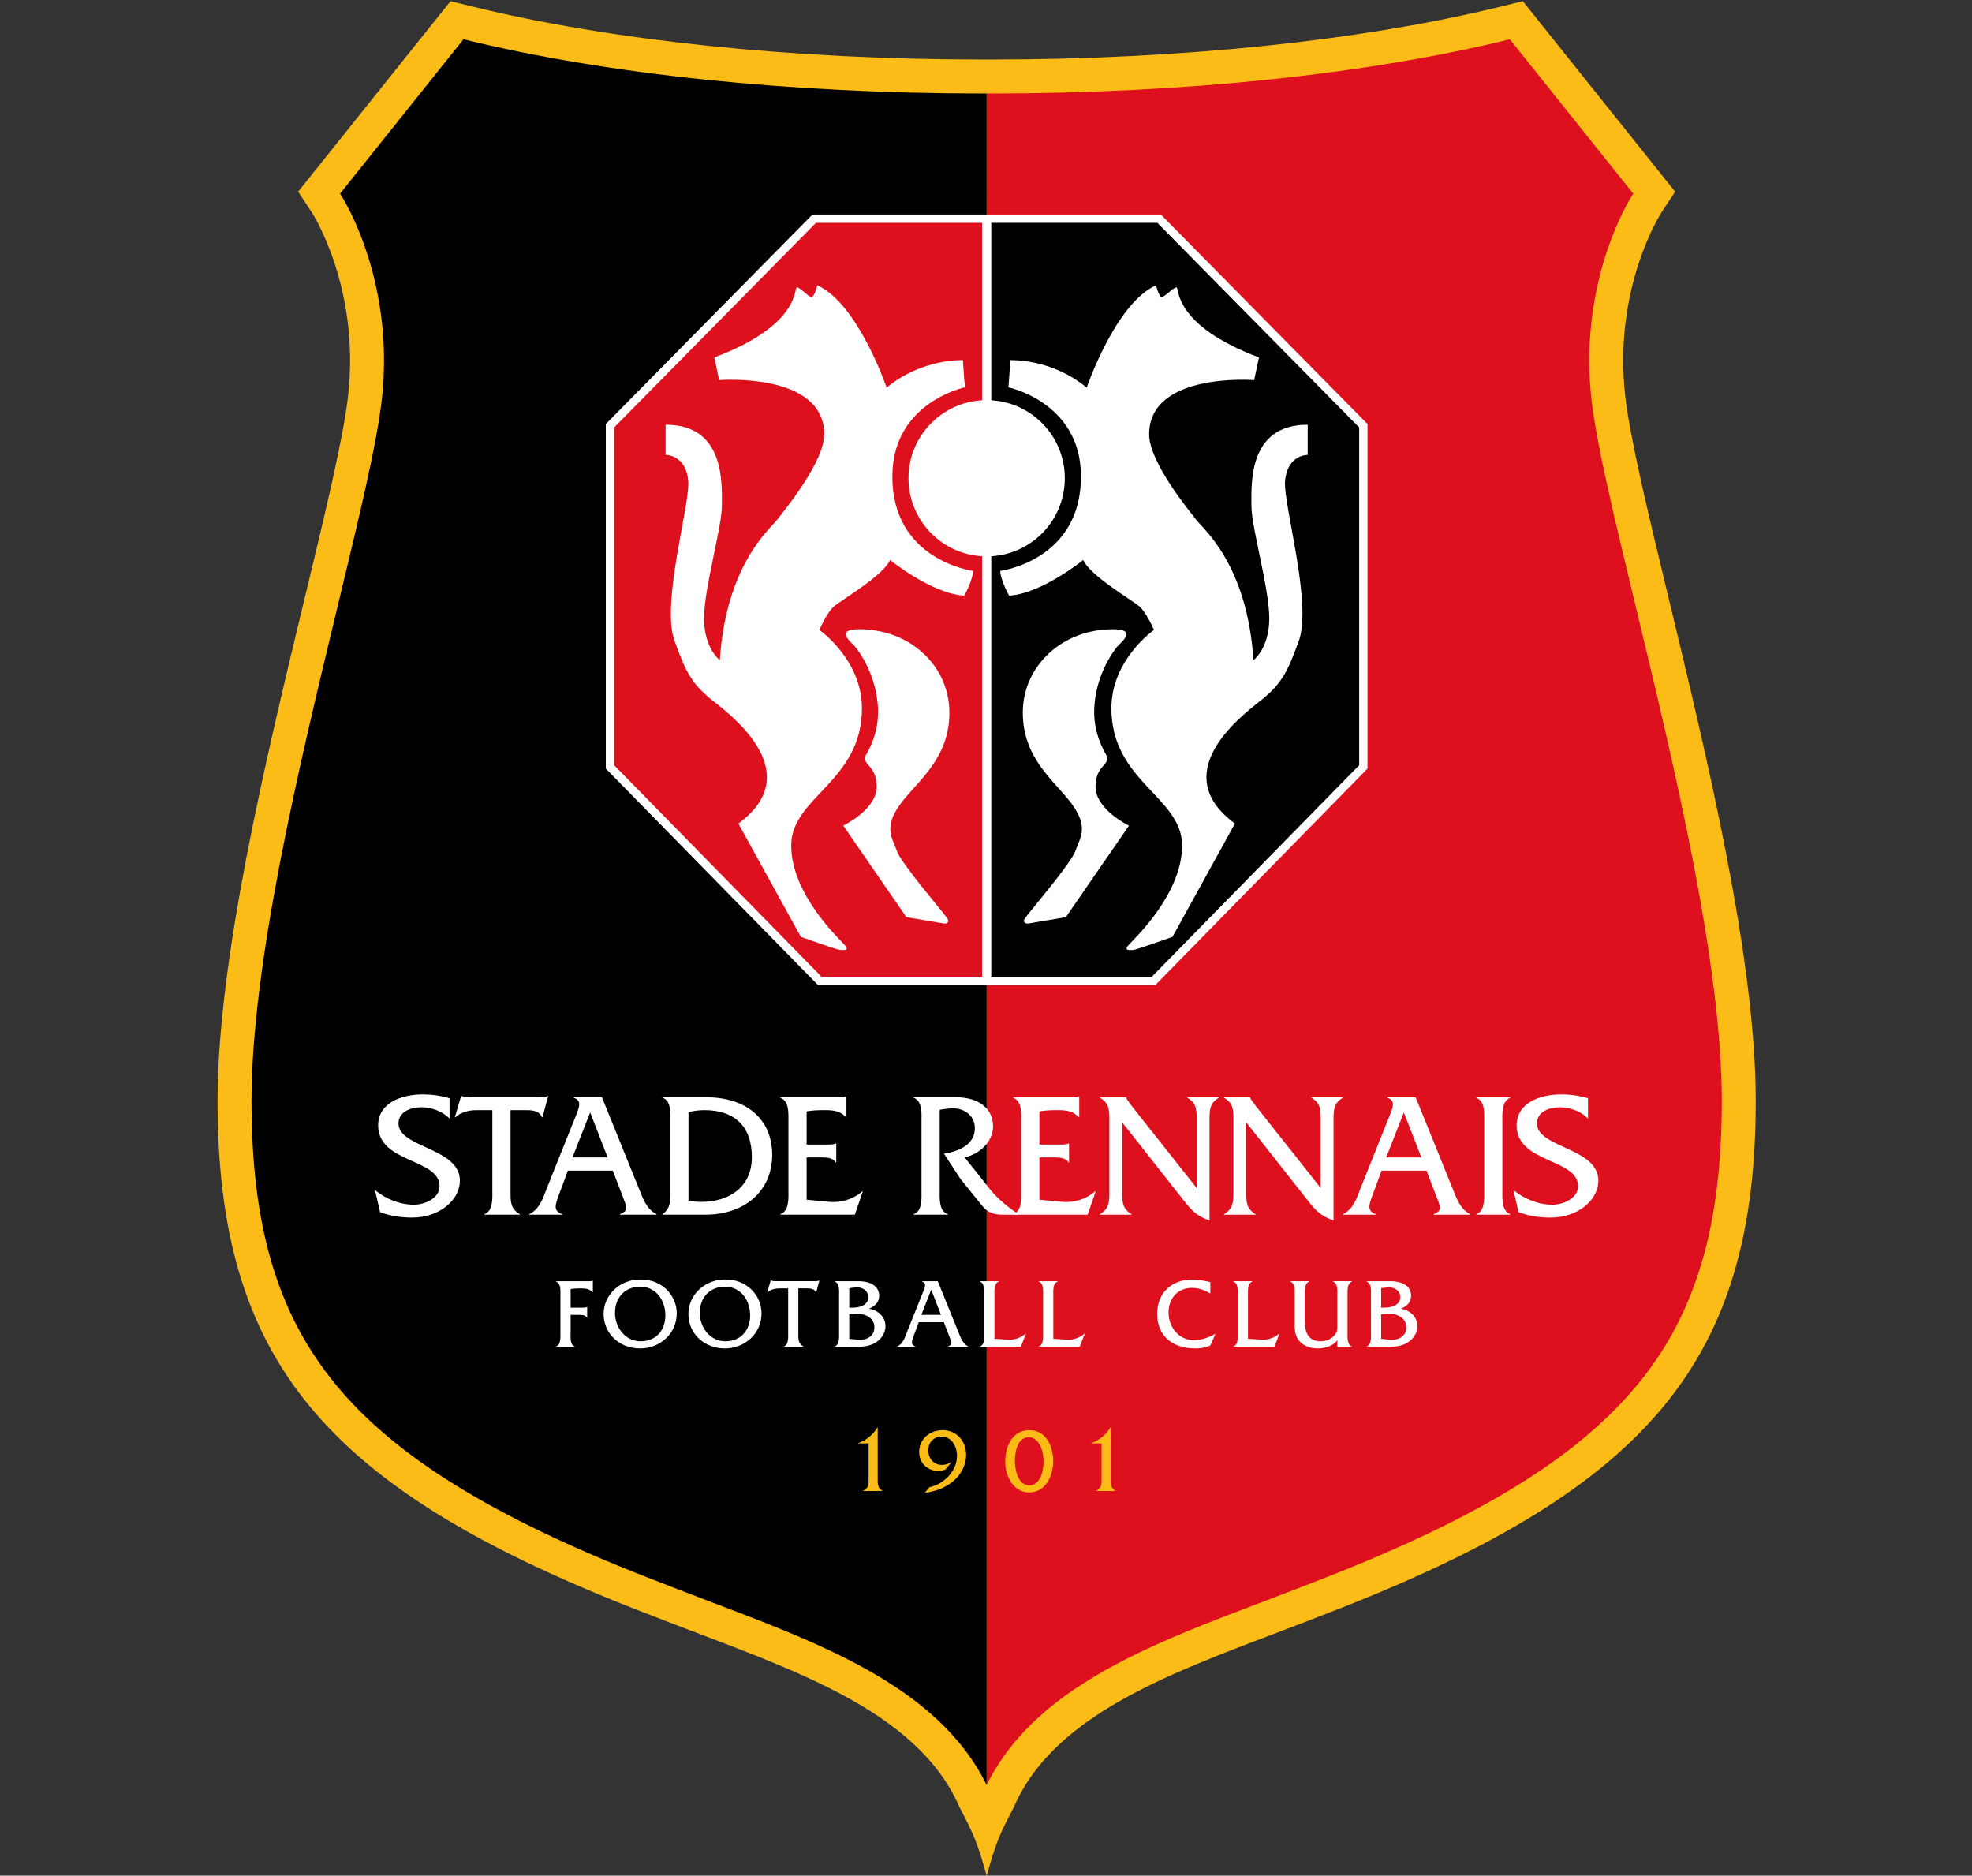 <?xml version="1.0" encoding="UTF-8" standalone="no"?>
<svg
   id="Calque_2"
   data-name="Calque 2"
   viewBox="0 0 1000 951"
   version="1.1"
   sodipodi:docname="stade-rennais.svg"
   width="1000"
   height="951"
   inkscape:version="1.2.2 (732a01da63, 2022-12-09)"
   xmlns:inkscape="http://www.inkscape.org/namespaces/inkscape"
   xmlns:sodipodi="http://sodipodi.sourceforge.net/DTD/sodipodi-0.dtd"
   xmlns="http://www.w3.org/2000/svg"
   xmlns:svg="http://www.w3.org/2000/svg">
  <rect x="0" y="0" width="1000" height="951" fill="#333333" stroke="none"/>
  <sodipodi:namedview
     id="namedview54"
     pagecolor="#ffffff"
     bordercolor="#666666"
     borderopacity="1.0"
     inkscape:showpageshadow="2"
     inkscape:pageopacity="0.0"
     inkscape:pagecheckerboard="0"
     inkscape:deskcolor="#d1d1d1"
     showgrid="false"
     inkscape:zoom="0.6018347"
     inkscape:cx="557.46204"
     inkscape:cy="430.35073"
     inkscape:window-width="1920"
     inkscape:window-height="1009"
     inkscape:window-x="1912"
     inkscape:window-y="-8"
     inkscape:window-maximized="1"
     inkscape:current-layer="Calque_2" />
  <defs
     id="defs4">
    <style
       id="style2">
      .cls-1 {
        fill: #de101d;
      }

      .cls-2 {
        fill: #fcbc17;
      }

      .cls-3 {
        fill: #fff;
      }
    </style>
  </defs>
  <g
     id="Layer_1"
     data-name="Layer 1"
     transform="matrix(0.122,0,0,0.122,110.335,0.59)">
    <g
       id="g50">
      <g
         id="g936">
        <path
           id="path9808"
           class="cls-2"
           d="m 6031.32,2481.22 c -86.27,-357.46 -160.72,-666.17 -180.4,-840.85 -50.79,-451.39 148.54,-759.18 150.63,-762.1 l 56.92,-86.3 L 5425.26,0 5337.69,21.44 C 4757.39,164.19 4003.38,242.62 3214.55,242.62 l -17.85,-0.07 -17.85,0.07 c -788.83,0 -1542.84,-78.43 -2123.14,-221.18 L 968.16,0 334.92,791.96 l 56.92,86.3 c 2.08,2.92 201.41,310.71 150.62,762.1 -19.67,174.67 -94.13,483.4 -180.39,840.85 C 200.73,3149.78 0,3981.91 0,4570.19 0,5641.02 437.35,6173.85 1733.14,6681.68 l 133.38,51.82 c 499.82,193.66 1039.74,362.02 1217.43,772.67 58.04,111.44 72.96,141.21 112.75,285.89 39.79,-144.68 54.71,-174.45 112.75,-285.89 177.69,-410.67 717.59,-579.03 1217.43,-772.67 l 133.38,-51.82 C 5956.04,6173.84 6393.4,5641 6393.4,4570.19 c 0,-588.26 -200.76,-1420.42 -362.07,-2088.97 v 0 z" />
        <path
           id="path9810"
           class="cls-1"
           d="m 6134.34,3582.49 c -69.49,-360.77 -159.48,-733.99 -240.15,-1068.18 -86.32,-358.75 -161.26,-665.4 -183.45,-858.16 -6.35,-56.4 -9.19,-110.83 -9.19,-163.01 0.23,-302.91 94.24,-527.28 146.68,-629.9 17.85,-34.7 30.06,-54.27 35.32,-62.33 0.08,-0.12 0.15,-0.22 0.23,-0.3 l 0.32,-0.5 c 0.03,-0.05 0.06,-0.11 0.1,-0.18 L 5371.3,158.43 C 4775.43,304.82 4012.9,383.53 3214.51,383.69 h -0.59 l -17.27,-0.08 v 7030.32 c 52.83,-107.8 126.67,-199.95 212.27,-278.41 95.2,-87.28 204.89,-158.74 321.8,-221.38 233.86,-124.93 498.21,-216.22 745.03,-312.1 l 132.98,-51.67 c 478.21,-187.21 830.03,-376.05 1078.44,-585.48 248.43,-210.19 396.97,-436.66 482.25,-724.18 56.4,-191.84 82.88,-412.3 82.86,-670.51 0.23,-278.43 -48.33,-627.26 -117.94,-987.71 z" />
        <path
           id="path9812"
           d="m 3196.63,383.59 -17.79,0.08 C 2380.45,383.5 1617.88,304.8 1022.16,158.43 l -0.1,-0.03 -512.91,641.51 c 0.29,0.44 0.41,0.63 0.73,1.12 0.45,0.69 0.81,1.25 1.21,1.86 0.77,1.19 1.58,2.51 2.55,4.02 1.9,3.06 4.29,6.97 7.14,11.81 5.68,9.65 13.16,22.95 21.86,39.72 17.41,33.52 39.64,80.95 61.69,140.75 44.05,119.52 87.45,288.93 87.47,493.92 0,52.18 -2.84,106.59 -9.16,163 -22.17,192.77 -97.15,499.42 -183.45,858.18 -80.66,334.21 -170.65,707.42 -240.15,1068.18 -69.6,360.43 -118.18,709.28 -117.99,987.68 -0.03,258.2 26.45,478.68 82.86,670.5 56.57,191.98 142.12,355.98 265.75,506.87 246.16,301.01 656.55,553.05 1294.55,802.64 l 133.26,51.78 c 185.14,71.79 380.25,141.44 564.78,224.15 184.37,82.94 359.21,178.56 502.18,309.4 85.61,78.46 159.46,170.6 212.27,278.41 V 383.59 h -0.06 z" />
      </g>
      <path
         id="path9828"
         class="cls-3"
         d="m 3760.2,4947.08 c 0,41.65 -0.79,71.2 38.56,94.24 v 2.18 h -131.34 v -2.18 c 39.33,-23.04 39.33,-52.58 39.33,-94.24 v -295.99 c 0,-41.48 0,-71.18 -38.64,-93.47 v -2.22 h 108.35 v 0.68 c 3,8.94 6.04,12.65 11.15,18.66 l 10.42,14.82 271.5,342.81 v -281.26 c 0,-41.5 0.74,-71.18 -38.6,-93.47 v -2.23 h 130.62 v 2.23 c -38.53,22.28 -38.53,51.97 -38.53,93.47 v 416.22 c -52.74,-17.82 -75.72,-42.27 -108.34,-84.54 l -254.47,-322.74 v 287.03" />
      <path
         id="path9830"
         class="cls-3"
         d="m 4275.74,4947.08 c 0,41.65 -0.73,71.2 38.62,94.24 v 2.18 h -131.41 v -2.18 c 39.39,-23.04 39.39,-52.58 39.39,-94.24 v -295.99 c 0,-41.48 0,-71.18 -38.6,-93.47 v -2.22 h 108.35 v 0.68 c 2.89,8.94 5.9,12.65 11.03,18.66 l 10.53,14.82 271.5,342.81 v -281.26 c 0,-41.5 0.7,-71.18 -38.63,-93.47 v -2.23 h 130.57 v 2.23 c -38.56,22.28 -38.56,51.97 -38.56,93.47 v 416.22 c -52.67,-17.82 -75.66,-42.27 -108.26,-84.54 l -254.52,-322.74 v 287.03" />
      <g
         id="g911">
        <path
           id="path9814"
           class="cls-3"
           d="m 964.15,4643.69 c -28.93,-29.69 -74.89,-46.73 -116.5,-46.73 -41.61,0 -95.63,16.36 -95.63,67.48 0,101.64 255.16,100.25 255.16,237.38 0,79.37 -83.09,153.63 -198.77,153.63 -45.23,0 -90.49,-6.71 -132.84,-22.29 l -21.49,-92.71 c 43.77,37.87 104.58,61.55 162.46,61.55 42.27,0 106.04,-25.22 106.04,-77.21 0,-115.7 -255.16,-94.78 -255.16,-252.19 0,-93.45 95.74,-129.09 186.25,-129.09 37.02,0 74.92,5.22 110.47,16.28 v 83.92" />
        <path
           id="path9816"
           class="cls-3"
           d="m 1217.72,4947.08 c 0,42.34 -0.73,71.2 38.6,94.24 v 2.18 h -146.96 v -2.18 c 37.21,-14.1 32.7,-68.15 32.7,-101.64 v -330.85 h -65.33 c -31.89,0 -65.2,8.16 -88.27,29.6 h -2.23 l 25.99,-88.3 h 2.21 c 8.94,3.78 18.59,3.78 28.18,5.24 h 295.3 c 12.65,0 24.49,-0.69 34.12,-5.24 h 2.21 l -23.68,88.3 h -2.32 c -9.65,-25.84 -39.26,-29.6 -63.82,-29.6 h -66.7 v 338.25" />
        <path
           id="path9818"
           class="cls-3"
           d="m 1548.6,4618.46 -73.46,186.94 h 146.18 l -72.73,-186.94 m -92.68,241.86 -38.63,104.66 c -15.53,41.5 -20.74,63.09 14.84,76.36 v 2.15 h -136.55 v -2.15 c 43.04,-21.53 55.69,-63.01 71.95,-105.28 l 123.9,-309.41 c 10.45,-26.68 24.56,-57.9 -11.03,-69.02 v -2.23 h 117.19 l 154.31,380.67 c 17.05,42.25 30.39,83.75 72.73,105.28 v 2.15 H 1672.5 v -2.15 c 36.33,-16.29 30.43,-24.52 10.36,-76.36 l -40.06,-104.66 h -186.89 z" />
        <path
           id="path9820"
           class="cls-3"
           d="m 1957.34,4985.03 c 17.78,3.71 35.63,5.17 54.18,5.17 110.52,0 209.22,-57.84 209.22,-186.26 0,-128.42 -72.75,-195.11 -196.65,-195.11 -22.17,0 -44.46,2.91 -66.75,8.16 v 368.04 m -75.65,-327.93 c 0,-34.16 5.17,-88.37 -32.66,-99.49 v -2.23 h 181.77 c 169.09,0 274.51,92.01 274.51,239.71 0,147.7 -112.06,248.39 -278.21,248.39 h -178.07 v -2.15 c 37.09,-25.3 32.66,-60.86 32.66,-104.58 V 4657.1 h 0.01 z" />
        <path
           id="path9822"
           class="cls-3"
           d="m 2448.41,4981.16 94.2,9.03 c 48.98,4.47 100.14,-11.19 137.28,-43.81 h 2.19 l -33.31,97.11 h -309.41 v -2.18 c 37.9,-13.24 33.39,-68.15 33.39,-101.64 v -279.65 c 0,-34.1 4.51,-88.31 -33.39,-102.43 v -2.23 h 237.38 c 12.65,0 25.26,1.54 34.9,-3.71 h 2.2 v 86.76 h -2.2 c -22.97,-26.7 -53.36,-29.62 -87.57,-29.62 -25.99,0 -51.97,0.79 -75.66,5.17 v 138.07 h 88.3 c 11.84,0 23.76,0 32.58,-4.55 h 2.32 v 78.67 h -2.32 c -11.84,-21.44 -42.96,-20.74 -66.01,-20.74 h -54.87 v 175.76" />
        <path
           id="path9824"
           class="cls-3"
           d="m 3069.78,4555.4 c 99.41,0 153.6,51.97 153.6,119.46 0,67.49 -57.11,116.53 -117.92,130.55 l 106.78,134.29 c 31.12,38.63 77.96,77.12 120.19,103.79 h -68.32 c -39.25,0 -63.74,-9.63 -86.03,-37.02 l -90.49,-112.06 -68.29,-104.58 c 59.39,-8.88 128.4,-36.4 128.4,-106.11 0,-53.38 -46.04,-84.52 -95.7,-82.29 -17.09,0.77 -33.43,2.91 -50.48,5.94 v 332.31 c 0,34.1 -4.44,88.4 33.39,101.64 v 2.18 h -141.66 v -2.18 c 37.83,-13.24 32.62,-68.15 32.62,-101.64 v -279.65 c 0,-34.1 5.21,-88.3 -32.62,-102.43 v -2.23 h 176.52" />
        <path
           id="path9826"
           class="cls-3"
           d="m 3416.05,4981.16 94.29,9.03 c 48.97,4.47 100.14,-11.19 137.2,-43.81 h 2.26 l -33.3,97.11 h -309.41 v -2.18 c 37.82,-13.24 33.3,-68.15 33.3,-101.64 v -279.65 c 0,-34.1 4.52,-88.31 -33.3,-102.43 v -2.23 h 237.38 c 12.57,0 25.18,1.54 34.81,-3.71 h 2.23 v 86.76 h -2.23 c -22.99,-26.7 -53.38,-29.62 -87.51,-29.62 -25.99,0 -51.86,0.79 -75.73,5.17 v 138.07 h 88.38 c 11.84,0 23.69,0 32.62,-4.55 h 2.19 v 78.67 h -2.19 c -11.87,-21.44 -43.07,-20.74 -66.06,-20.74 h -54.95 v 175.76" />
        <path
           id="path9832"
           class="cls-3"
           d="m 4930.75,4618.46 -73.37,186.94 h 146.11 l -72.74,-186.94 m -92.66,241.86 -38.52,104.66 c -15.67,41.5 -20.88,63.09 14.76,76.36 v 2.15 h -136.45 v -2.15 c 42.94,-21.53 55.61,-63.01 71.95,-105.28 l 123.9,-309.41 c 10.34,-26.68 24.41,-57.9 -11.16,-69.02 v -2.23 h 117.19 l 154.31,380.67 c 17.09,42.25 30.43,83.75 72.64,105.28 v 2.15 h -152 v -2.15 c 36.4,-16.29 30.43,-24.52 10.34,-76.36 l -40.02,-104.66 h -186.94 z" />
        <path
           id="path9834"
           class="cls-3"
           d="m 5264.72,4660.03 c 0,-34.1 5.04,-88.31 -32.7,-102.43 v -2.23 h 140.95 v 2.23 c -37.1,14.1 -32.66,69.02 -32.66,102.43 v 279.65 c 0,33.49 -4.44,87.54 32.66,101.64 v 2.18 h -140.95 v -2.18 c 37.02,-13.24 32.7,-68.15 32.7,-101.64 v -279.65" />
        <path
           id="path9836"
           class="cls-3"
           d="m 5696.21,4643.69 c -28.93,-29.69 -74.96,-46.73 -116.41,-46.73 -41.45,0 -95.69,16.36 -95.69,67.48 0,101.64 255.24,100.25 255.24,237.38 0,79.37 -83.13,153.63 -198.94,153.63 -45.23,0 -90.44,-6.71 -132.72,-22.29 l -21.5,-92.71 c 43.73,37.87 104.53,61.55 162.42,61.55 42.25,0 106.16,-25.22 106.16,-77.21 0,-115.7 -255.25,-94.78 -255.25,-252.19 0,-93.45 95.63,-129.09 186.12,-129.09 37.1,0 74.95,5.22 110.56,16.28 v 83.92" />
      </g>
      <g
         id="g925">
        <path
           id="path9838"
           class="cls-3"
           d="m 1467.37,5534.75 c 0,18.59 -3.31,48.97 17.39,56.77 v 1.23 h -78.36 v -1.23 c 21.17,-7.41 18.63,-38.19 18.63,-56.77 v -156.33 c 0,-19.14 2.55,-49.37 -18.63,-57.22 v -1.31 h 132.68 c 7.1,0 14.11,0.92 19.51,-2.01 h 1.23 v 47.97 h -1.23 c -12.8,-14.43 -29.88,-16.12 -48.97,-16.12 -14.46,0 -29,0.54 -42.27,2.94 v 77.21 h 49.74 c 6.17,0 12.89,0 17.85,-2.55 h 1.27 v 43.88 h -1.27 c -6.63,-12.33 -24.06,-11.48 -36.94,-11.48 h -30.66 v 75.03" />
        <path
           id="path9840"
           class="cls-3"
           d="m 1651.84,5451.75 c 0,58.08 41.06,117.77 106.23,117.77 65.17,0 103.23,-45.96 103.23,-107.9 0,-61.94 -38.56,-118.91 -104.12,-118.91 -65.56,0 -105.33,46.43 -105.33,109.04 m 256.73,1.71 c 0,84.62 -70.09,145.91 -152.62,145.91 -82.53,0 -151.31,-58.85 -151.31,-143.84 0,-78.82 68.36,-144.68 155.47,-142.68 87.1,-0.44 148.46,65.96 148.46,140.62 z" />
        <path
           id="path9842"
           class="cls-3"
           d="m 2004.28,5451.75 c 0,58.08 40.99,117.77 106.16,117.77 65.17,0 103.23,-45.96 103.23,-107.9 0,-61.94 -38.56,-118.91 -104.04,-118.91 -65.48,0 -105.35,46.43 -105.35,109.04 m 256.66,1.71 c 0,84.62 -70.03,145.91 -152.54,145.91 -82.51,0 -151.39,-58.85 -151.39,-143.84 0,-78.82 68.37,-144.68 155.47,-142.68 87.11,-0.44 148.46,65.96 148.46,140.62 z" />
        <path
           id="path9844"
           class="cls-3"
           d="m 2413.92,5538.91 c 0,23.59 -0.47,39.79 21.6,52.59 v 1.23 h -82.13 v -1.23 c 20.74,-7.79 18.23,-38.19 18.23,-56.77 v -185.01 h -36.48 c -17.85,0 -36.51,4.63 -49.35,16.73 h -1.28 l 14.54,-49.44 h 1.23 c 4.98,2.07 10.45,2.07 15.74,2.85 h 165.04 c 7.14,0 13.77,-0.39 19.13,-2.85 h 1.27 l -13.26,49.44 h -1.27 c -5.36,-14.65 -21.98,-16.73 -35.71,-16.73 h -37.29 v 189.18" />
        <path
           id="path9846"
           class="cls-3"
           d="m 2639.31,5429.85 c 26.96,0 65.48,-9.18 65.48,-43.19 0,-28.61 -26.53,-43.5 -51.41,-41.03 l -27.8,2.91 v 81.29 l 13.73,0.03 m 22.35,133.03 c 33.97,3.32 68.48,-12.5 68.48,-51.75 0,-39.25 -39.03,-57.7 -75.51,-55.61 l -29.07,1.63 v 102.41 l 36.09,3.32 z m -78.35,-184.94 c 0,-18.66 2.85,-48.9 -18.25,-56.77 v -1.3 h 98.25 c 54.71,0 86.71,23.28 86.71,60.24 0,27.69 -17.85,43.48 -41.46,53.74 37.25,7.94 67.52,32.86 67.52,73.42 0,31.92 -21.98,59.3 -49.78,72.64 -28.97,14.11 -61.73,12.82 -92.86,12.82 h -68.4 v -1.23 c 20.7,-7.79 18.25,-38.19 18.25,-57.15 v -156.41 c 0,0 0.01,0 0.01,0 z" />
        <path
           id="path9848"
           class="cls-3"
           d="m 2966.18,5355.2 -40.99,104.51 h 81.67 l -40.68,-104.51 m -51.79,135.11 -21.55,58.46 c -8.71,23.22 -11.65,35.32 8.3,42.74 v 1.23 h -76.31 v -1.23 c 24.02,-12.03 31.12,-35.32 40.22,-58.86 l 69.25,-172.91 c 5.82,-14.95 13.64,-32.33 -6.26,-38.56 v -1.3 h 65.56 l 86.22,212.76 c 9.56,23.53 17.09,46.82 40.6,58.86 v 1.23 h -84.99 v -1.23 c 20.33,-9.11 17.01,-13.66 5.86,-42.74 l -22.44,-58.46 H 2914.4 Z" />
        <path
           id="path9850"
           class="cls-3"
           d="m 3285.46,5562.89 c 28.18,1.7 52.67,-7.87 73.46,-25.22 h 1.27 l -21.67,55.07 H 3168.2 v -1.23 c 21.09,-7.41 18.62,-38.19 18.62,-56.77 v -156.33 c 0,-19.14 2.47,-49.37 -18.62,-57.22 v -1.31 h 79.12 v 1.32 c -21.09,7.86 -18.23,38.56 -18.23,57.22 v 180.76 l 56.37,3.69" />
        <path
           id="path9852"
           class="cls-3"
           d="m 3530.12,5562.89 c 28.11,1.7 52.67,-7.87 73.35,-25.22 h 1.27 l -21.55,55.07 h -170.38 v -1.23 c 21.04,-7.41 18.55,-38.19 18.55,-56.77 v -156.33 c 0,-19.14 2.51,-49.37 -18.55,-57.22 v -1.31 H 3492 v 1.32 c -21.24,7.86 -18.3,38.56 -18.3,57.22 v 180.76 l 56.44,3.69" />
        <path
           id="path9854"
           class="cls-3"
           d="m 4126.43,5371.32 c -22.82,-14.5 -49.37,-23.68 -76.72,-23.68 -57.18,0 -96.98,41.95 -96.98,102.11 0,60.16 41.46,115.2 105.27,115.2 31.12,0 62.13,-11.25 88.42,-26.06 h 1.19 l -21.17,48.13 c -19.58,9.03 -41.06,12.35 -62.62,12.35 -97.84,0 -158.41,-54.69 -158.41,-143.36 0,-88.67 60.58,-142.75 145.6,-142.75 25.29,0 50.85,4.62 75.43,10.41 v 47.66" />
        <path
           id="path9856"
           class="cls-3"
           d="m 4339.36,5562.89 c 28.18,1.7 52.59,-7.87 73.33,-25.22 h 1.2 l -21.5,55.07 h -170.43 v -1.23 c 21.17,-7.41 18.66,-38.19 18.66,-56.77 v -156.33 c 0,-19.14 2.52,-49.37 -18.66,-57.22 v -1.31 h 79.11 v 1.32 c -21.03,7.86 -18.15,38.56 -18.15,57.22 v 180.76 l 56.44,3.69" />
        <path
           id="path9858"
           class="cls-3"
           d="m 4654.35,5565.36 c -18.23,24.06 -52.21,34.01 -81.26,34.01 -27.33,0 -56.38,-8.64 -75.11,-28.93 -21.94,-24.06 -21.09,-51.9 -21.09,-81.67 v -110.82 c 0,-18.66 2.85,-48.9 -18.32,-56.77 v -1.3 h 78.9 v 1.31 c -20.74,7.87 -18.23,38.11 -18.23,56.77 v 110.82 c 0,55.07 23.22,80.73 65.93,80.73 23.24,0 46.86,-9.55 60.52,-29 9.12,-12.42 8.67,-22.75 8.67,-37.71 v -124.86 c 0,-18.66 2.6,-48.9 -18.23,-56.77 v -1.3 h 78.82 l 0.39,1.31 c -21.1,7.87 -18.65,38.11 -18.65,57.22 v 156.33 c 0,18.59 -2.47,48.97 18.65,56.77 v 1.23 h -60.97 v -27.38" />
        <path
           id="path9860"
           class="cls-3"
           d="m 4850.04,5429.85 c 27.04,0 65.64,-9.18 65.64,-43.19 0,-28.61 -26.53,-43.5 -51.48,-41.03 l -27.8,2.91 v 81.29 l 13.63,0.03 m 22.46,133.03 c 34.01,3.32 68.44,-12.5 68.44,-51.75 0,-39.25 -38.91,-57.7 -75.4,-55.61 l -29.13,1.63 v 102.41 z m -78.35,-184.94 c 0,-18.66 2.85,-48.9 -18.23,-56.77 v -1.3 h 98.25 c 54.81,0 86.69,23.28 86.69,60.24 0,27.69 -17.82,43.48 -41.46,53.74 37.29,7.94 67.6,32.86 67.6,73.42 0,31.92 -21.94,59.3 -49.82,72.64 -29,14.11 -61.73,12.82 -92.85,12.82 h -68.4 v -1.23 c 20.8,-7.79 18.23,-38.19 18.23,-57.15 v -156.41 c 0,0 -0.01,0 -0.01,0 z" />
      </g>
      <g
         id="g931">
        <path
           id="path9862"
           class="cls-2"
           d="m 2662.46,5992.99 c 33.39,-11.66 63.08,-35.63 80.32,-65.73 h 1.08 v 211.7 c 0,21.44 -1.43,38.71 18.89,51.9 v 1.01 h -78.9 v -1.01 c 23.29,-11.41 22.17,-29 22.17,-51.9 v -144.92 h -43.58 v -1.06" />
        <path
           id="path9864"
           class="cls-2"
           d="m 2958.6,6176.23 c 60.01,-12.42 114.84,-67.24 114.84,-130.33 0,-38.33 -21.4,-80.28 -64.62,-80.28 -32.28,0 -54.8,25.06 -54.8,56.68 0,34.1 22.52,61.08 57.18,61.08 13.81,0 27.73,-4.78 39.72,-11.96 l -25.52,31.17 c -9.76,3.76 -19.9,5.62 -30.39,5.62 -44.01,0 -78.82,-32.7 -78.82,-78.03 0,-54.77 44.61,-91.24 97.52,-91.24 59,0 97.63,46.2 97.63,102.88 0,43.18 -22.82,84.83 -56.33,111.51 -34.25,26.92 -72.42,40.49 -115.3,46.11 l 18.88,-23.22" />
        <path
           id="path9866"
           class="cls-2"
           d="m 3313.96,6065.48 c 0,37.79 12.38,103.1 60.81,103.1 37.17,0 58.28,-45.73 58.28,-98.72 0,-52.99 -22.56,-100.87 -60.52,-101.74 -47.34,0.04 -58.57,60.87 -58.57,97.35 m -40.13,3.72 c 0,-69.39 34.14,-130.25 100.15,-130.25 69.52,0 99.21,67.17 99.21,128.03 0,60.86 -30.11,130.94 -100.63,130.94 -58.9,-0.7 -98.73,-59.32 -98.73,-128.72 z" />
        <path
           id="path9868"
           class="cls-2"
           d="m 3630.79,5992.99 c 33.35,-11.66 63.04,-35.63 80.24,-65.73 h 1.2 v 211.7 c 0,21.44 -1.49,38.71 18.69,51.9 v 1.01 h -78.74 v -1.01 c 23.33,-11.41 22.13,-29 22.13,-51.9 v -144.92 h -43.54 v -1.06" />
      </g>
      <g
         id="g899">
        <polygon
           id="polygon9870"
           class="cls-3"
           points="2472.64,886.82 1613.71,1757.44 1613.71,3189.56 2495.41,4088.79 3898.08,4088.79 3908.24,4078.44 4779.68,3189.56 4779.68,1757.42 3920.8,886.82 " />
        <path
           id="path9872"
           class="cls-1"
           d="m 2871.85,1982.78 c 0,-172.99 135.28,-314.31 305.78,-324.16 V 921.36 h -690.51 l -838.84,850.25 v 1403.84 l 861.68,878.79 h 667.67 V 2307 c -170.49,-9.85 -305.78,-151.24 -305.78,-324.23 v 0 z" />
        <path
           id="path9874"
           d="m 3906.36,921.35 h -690.51 v 737.27 c 170.51,9.95 305.69,151.23 305.69,324.15 0,172.92 -135.2,314.27 -305.69,324.22 v 1747.25 h 667.71 l 861.55,-878.79 V 1771.62 L 3906.35,921.35 Z" />
        <g
           id="g889">
          <path
             id="path9876"
             class="cls-3"
             d="m 3287.12,1604.96 8.52,-112.9 c 0,0 168.4,-8.56 316.84,114.14 0,0 119.74,-351.06 288.16,-425.17 0,0 11.37,45.58 22.68,48.51 11.52,2.77 51.39,-42.88 62.91,-39.95 11.3,2.85 -14.31,156.95 342.34,291.06 l -19.96,94.17 c 0,0 -436.55,-34.32 -436.55,225.35 0,116.99 168.37,319.59 196.78,356.69 28.69,37.09 211.19,185.48 236.85,582.1 0,0 65.71,-48.58 65.71,-174.06 0,-125.48 -74.15,-376.66 -74.15,-467.97 0,-91.31 -14.39,-336.63 233.9,-336.63 v 125.47 c 0,0 -84.11,-2.4 -94.2,108.44 -8.45,94.17 114.18,507.91 57.13,664.86 -46.86,128.94 -71.35,179.7 -162.62,251.04 -91.3,71.33 -382.4,302.47 -102.77,507.84 l -259.62,470.83 c 0,0 -151.24,54.22 -162.61,54.22 -11.37,0 -42.86,5.79 -20.05,-19.97 22.86,-25.61 222.62,-211.08 222.62,-413.67 0,-202.59 -293.87,-265.45 -293.87,-570.7 0,-202.59 176.92,-325.3 176.92,-325.3 0,0 -31.41,-74.19 -62.78,-99.79 -31.46,-25.76 -205.49,-128.49 -231.09,-191.26 0,0 -171.29,139.83 -308.22,148.46 0,0 -34.21,-59.92 -37.06,-102.73 0,0 342.19,-43.73 335.57,-401.79 -5.62,-300.3 -301.39,-361.23 -301.39,-361.23" />
          <path
             id="path9878"
             class="cls-3"
             d="m 3106.19,1604.96 -8.52,-112.9 c 0,0 -168.28,-8.56 -316.77,114.14 0,0 -119.76,-351.06 -288.08,-425.17 0,0 -11.45,45.58 -22.91,48.51 -11.38,2.77 -51.32,-42.88 -62.71,-39.95 -11.45,2.85 14.24,156.95 -342.42,291.06 l 19.98,94.17 c 0,0 436.58,-34.32 436.58,225.35 0,116.99 -168.4,319.59 -196.9,356.69 -28.57,37.09 -211.15,185.48 -236.84,582.1 0,0 -65.63,-48.58 -65.63,-174.06 0,-125.48 74.15,-376.66 74.15,-467.97 0,-91.31 14.31,-336.63 -233.9,-336.63 v 125.47 c 0,0 84.03,-2.4 94.13,108.44 8.53,94.17 -114.1,507.91 -57.07,664.86 46.89,128.94 71.31,179.7 162.65,251.04 91.3,71.33 382.33,302.47 102.77,507.84 l 259.59,470.83 c 0,0 151.23,54.22 162.65,54.22 11.42,0 42.83,5.79 20.01,-19.97 -22.84,-25.61 -222.64,-211.08 -222.64,-413.67 0,-202.59 293.95,-265.45 293.95,-570.7 0,-202.59 -176.92,-325.3 -176.92,-325.3 0,0 31.38,-74.19 62.82,-99.79 31.35,-25.76 205.38,-128.49 231.05,-191.26 0,0 171.21,139.83 308.13,148.46 0,0 34.28,-59.92 37.13,-102.73 0,0 -342.19,-43.73 -335.56,-401.79 5.6,-300.3 301.27,-361.23 301.27,-361.23" />
          <path
             id="path9880"
             class="cls-3"
             d="m 2600.68,3426.56 262.47,380.43 157.87,26.61 c 0,0 26.61,0 11.38,-22.75 -15.23,-22.91 -192.08,-228.35 -209.19,-279.71 -17.13,-51.36 -57.11,-95.09 13.26,-192.19 70.37,-96.94 205.4,-188.26 205.4,-382.29 0,-194.03 -165.46,-350.36 -382.28,-346.2 -96.98,2.01 -18.74,60.54 -9.56,72.34 21.02,26.61 79.89,108.44 93.25,232.14 14.62,136.11 -53.29,218.63 -53.29,230.05 0,32.39 49.5,38.11 49.5,119.85 0,95.18 -138.81,161.73 -138.81,161.73" />
          <path
             id="path9882"
             class="cls-3"
             d="m 3788.25,3426.56 -262.45,380.43 -157.95,26.61 c 0,0 -26.61,0 -11.36,-22.75 15.16,-22.91 192.13,-228.35 209.28,-279.71 17.08,-51.36 57.03,-95.09 -13.34,-192.19 -70.34,-96.94 -205.49,-188.26 -205.49,-382.29 0,-194.03 165.53,-350.36 382.4,-346.2 96.97,2.01 18.69,60.54 9.56,72.34 -21.02,26.61 -79.95,108.44 -93.29,232.14 -14.68,136.11 53.29,218.63 53.29,230.05 0,32.39 -49.52,38.11 -49.52,119.85 -0.01,95.18 138.85,161.73 138.85,161.73" />
        </g>
      </g>
    </g>
  </g>
</svg>
